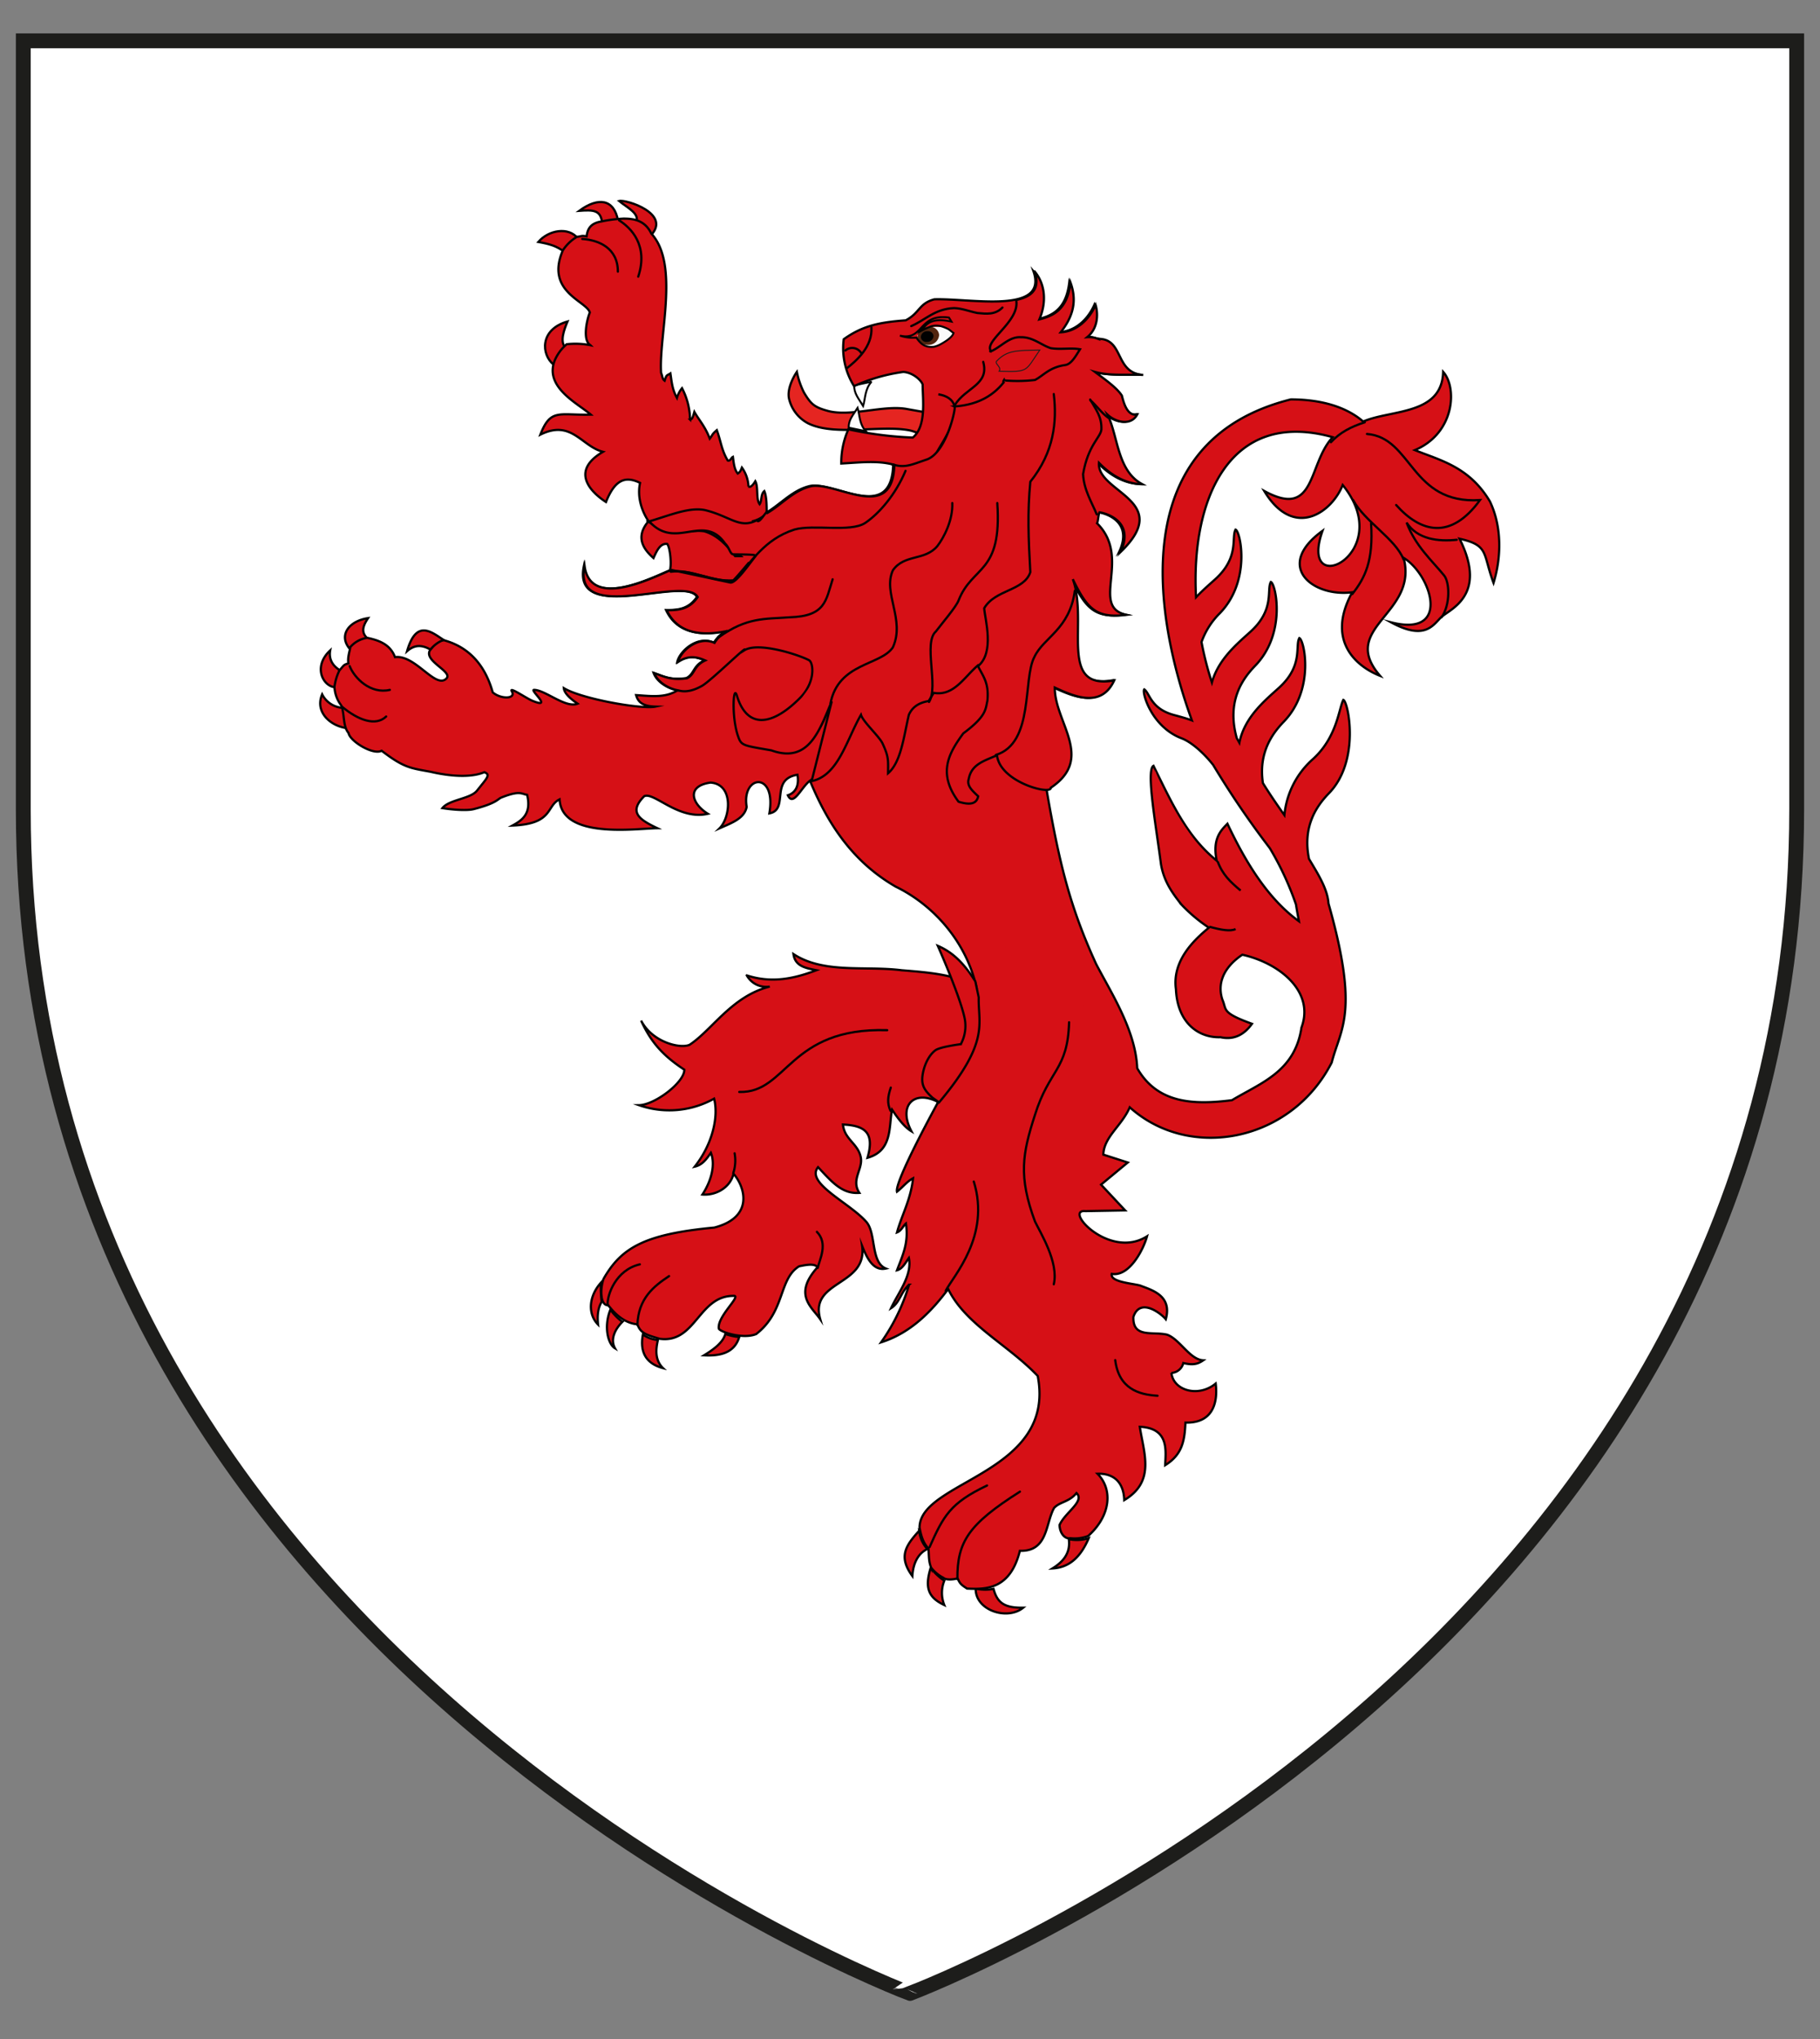 <svg id="Calque_1" data-name="Calque 1" xmlns="http://www.w3.org/2000/svg" viewBox="0 0 612.69 686.06"><rect x="0" y="0" width="612.69" height="686.06" fill="#808080" stroke="none"/><defs><style>.cls-1,.cls-4{fill:#fff;}.cls-1,.cls-15{stroke:#1d1d1b;}.cls-1,.cls-2,.cls-7{stroke-miterlimit:10;}.cls-1{stroke-width:5px;}.cls-14,.cls-15,.cls-2,.cls-5,.cls-8,.cls-9{fill:#d61016;}.cls-12,.cls-14,.cls-2,.cls-3,.cls-4,.cls-6,.cls-7,.cls-8,.cls-9{stroke:#010101;}.cls-14,.cls-2,.cls-3,.cls-6,.cls-7,.cls-8,.cls-9{stroke-width:0.75px;}.cls-3{fill:#e52521;}.cls-12,.cls-3,.cls-6,.cls-8,.cls-9{stroke-linecap:round;}.cls-12,.cls-3,.cls-9{stroke-miterlimit:8;}.cls-4{fill-opacity:0.98;}.cls-12,.cls-4{stroke-width:0.65px;}.cls-12,.cls-6,.cls-7{fill:none;}.cls-10{fill:#fafafa;}.cls-11{fill:#532610;}.cls-13{fill:#010101;}.cls-15{stroke-width:0.33px;}</style></defs><title>malta</title><path id="shield" class="cls-1" d="M7.84,13.74h597v258.5c0,286.2-298.5,398.39-298.5,398.39S7.84,558.44,7.84,272.24Z"/><path id="path5967-1" class="cls-2" d="M366.52,517.46c-2.85,6.71-6.81,9.92-12.23,10.2,3.59-2.21,6.16-5.15,5.52-9.84A13.11,13.11,0,0,0,366.52,517.46Z"/><path id="path5969-7" class="cls-2" d="M334.46,534.53a14.56,14.56,0,0,1-6-.09c-.18,7.26,10.57,10.85,16,6.43-6.35.1-8.74-1.65-10-6.34Z"/><path id="path5971-4" class="cls-2" d="M317.89,531.79a11,11,0,0,0,0,8.19c-5.24-2.49-6.71-5.61-4.59-12.51A20.14,20.14,0,0,0,317.89,531.79Z"/><path id="path5973-0" class="cls-2" d="M312.19,521.13c-2.94,1.38-4.78,4.51-5.05,9.1-4.78-6.52-2.3-10.2,2.3-15.26a10.58,10.58,0,0,0,2.75,6.16Z"/><path id="path5741-9" class="cls-2" d="M113.51,231.2c-4.31.48-8.64-6.54-2.35-12.4-.43,2.36.26,4.82,3.2,6.64a14.38,14.38,0,0,0-.85,5.76Z"/><path id="path5743-4" class="cls-2" d="M118.27,245.07c-6.14,0-12.57-5.06-9.82-11.48a8.3,8.3,0,0,0,7.08,4.55c.76,2.57,1.86,4.57,2.74,6.93Z"/><path id="path5745-8" class="cls-2" d="M117.63,218.16c-3.7-4.51-.14-9.25,6.28-10.21-2,3-2.29,4.94-.12,6.92a9.12,9.12,0,0,0-6.16,3.29Z"/><path id="path5747-8" class="cls-3" d="M328.57,141.6s-16.56-2.77-23.26-4c-7.84-1.44-18.9,2.72-26.61.64C274.16,137,273,136,270.62,132a28,28,0,0,1-2.36-6.9s-3.45,4.87-2.66,8.92a12.58,12.58,0,0,0,6.6,8.48c9,4.28,24,.44,33.78,2.24,6.81,1.27,15.45,10.47,15.45,10.47l7.14-13.57Z"/><path id="path5749-2" class="cls-4" d="M291.45,145.07l-5.74-1.2c-.1-2.61,1.51-4.3,3-6.65.74,2.41.53,5.44,2.77,7.85Z"/><path id="path5751-4" class="cls-4" d="M293.43,128.4l-5.86,1.26c-.11,2.72,1.54,4.49,3,6.94.76-2.52.55-5.68,2.84-8.2Z"/><path id="path5753-5" class="cls-2" d="M218.71,79.56c8-7.53-8.09-12.59-10.29-11.94,2.48,2.11,7.35,4.32,5.61,7.35"/><path id="path5755-5" class="cls-2" d="M208.05,74.23c-1.29-7.17-6.53-8.09-13.05-3.31,4.87-.36,7.35-.27,7.72,4.32"/><path id="path5757-1" class="cls-2" d="M194.54,80.21c-3.13-4-9.84-2.85-13.33,1.19,4,.74,6.25,1.38,8.83,3.4"/><path id="path5759-7" class="cls-2" d="M190.22,116.79c-1.75-1.93-.37-5.79.83-8.64-9.56,2.76-8.74,11.21-4.78,14.43"/><path id="path5761-1" class="cls-2" d="M210.27,73.53a47,47,0,0,0-7.9,1c-4,.64-4.62,3-4.9,5-1.74-.36-1.73,0-3.29.16a14.86,14.86,0,0,0-4.69,4.51c-6.07,14,8.06,17.07,9.07,20.94-1,2.38-2.55,9.38.21,11a25.87,25.87,0,0,0-8-.33,14.77,14.77,0,0,0-4,5.39c-3.67,9,7.72,14.52,12.13,18.29-10.75.28-13.53-2.18-17,6.74C192.42,141,195.73,150.16,203,152c-13.05,7.63-.83,15.7,1,16.89,3.13-7.9,6.79-8.72,11.48-6.43-1.1,4.88.74,9.85,2.85,12.88-4.69,5.43-1.56,9.57,1.66,12.41,1.19-2.66,2.31-5,4.61-4.76,1,1.19,1.55,7,.91,8.88-5.88,2.39-26.92,13.3-28.94-1.5-4.23,20.13,34,2.91,38.06,10.44-2.66,3.86-5.91,4.5-10.42,4.41,4,8.64,13.24,8.53,20.32,7a11.09,11.09,0,0,0-4.22,4c-5.7-2.57-11.58,3-12.31,6.45,3.31-2.2,6-1.92,9.17-.54-3.95,1.84-3.38,4.66-6.14,6-5.24.73-7.36-.45-11-1.74,1.2,3.31,5.35,5.44,8.11,5.81-4.23,2.75-9.3,1.93-14,1.65.55,1.89,1.64,3.74,6.53,3.87-4.52,1-24.85-2.57-30.86-6.22.18,2.11,3.17,4.22,4.64,5.23-3.95,1.66-10.82-4.55-14.59-4.64-1.86-.21,6.65,6.69-.73,3.63-2-.85-7.83-4.85-6.84-3.16,1.57,2.66-3.73,2.73-6.42.36-1.85-6.62-6-14.51-16-17.41-1.49-.51-3.5,1-4.54,2.54-4.08,3.88,7.21,7.69,5,10.16-3.59,3.89-10.51-8.09-17.36-7.13-1.6-4.33-5.42-5.68-9.35-6.5a9.32,9.32,0,0,0-5.68,3.11c-.25,1.58-1,3.54-.65,5.49-1.69.49-1.45.61-3,2.33a17.12,17.12,0,0,0-1.69,5.57,10.93,10.93,0,0,0,2.23,6.17c1.22,2.59.52,7.12,2.5,9.32.39,2.74,8.25,7.57,11.14,6,7.59,5.81,9.75,5.83,16.48,7.08,8.66,2,14.69,1.61,18.1.13,2.18.88,1,1.84-2.44,6.18-2.22,2.83-9.38,3-11.68,5.91,3,.5,8.16.95,10.55.34,7.77-2,8.07-3.4,9.24-3.87,6.33-2.55,6.93-1.18,8.73-.94,1.56,6.44-1.74,8.59-4.95,10.34,13.88-.55,11.29-6.6,15.88-8.81.74,13.51,25.94,9.79,32.92,9.7-6-2.85-9.85-5.33-4.43-10.76,3.31-1.56,11.6,8.21,21.43,5.91-5.6-3.49-7.27-9.39.91-10.49,7.81.55,6.75,11.71,3,15.39,4-1.78,8.39-3.28,9.15-7.21-1.81-10.77,10.11-12.17,7.64,2.18,6.75-1.27,0-11.49,9.46-13,.64,3.87-.76,6.07-3.24,6.9,1.84,4,4.51-2.7,7.45-4.9,6.18,15,14.71,27.47,28.82,35.62,13.3,6.47,23.79,19,27.16,33.61-6.91-4-16-4.74-25.08-5.46-12.23-1.56-26.26,1.26-36.46-5.45.55,4.14,4.13,4.71,7.72,5.44-8.27,3.13-15.43,4.31-23.43,1.74a7.5,7.5,0,0,0,7.73,3.76c-12.78,3.21-19.4,14.62-27,19.59-3.38,1.42-12.63-1-16.3-8.14,3.35,7.38,7.5,11.87,14.54,16.51.09,4.22-9.91,11.85-15.24,11.94a30.88,30.88,0,0,0,25.27-2.2c1.56,6.16-.56,15.34-6.53,22.88,2.48-.55,3.87-2.37,5.44-4.67,1.65,4.14,0,9.73-2.85,14.05,4.68.37,9.45-2.49,10.47-7,3.86,4.41,7,14.62-6.46,18.11-23.53,2.21-31.34,6.81-37.31,17.29-1.38,4.23-.81,9.08,1.58,8.81,2.3,3,5.53,6.08,9.85,6.45,1,3,3.1,3.59,7.51,4.87,12.23,1.66,13.05-14.8,25.19-14.43,1.74.55-5.87,7-5.31,11,.36,1.1,8.18,3.68,12.59,1.84,9.83-7.63,7.51-18.46,14.41-22.78,3-.64,5.16-.93,6.27.26-8.37,9.29-2,13.34.9,17.57-3.86-13.23,16-11.11,14.07-24.72,1.38,3.4,3.51,8.63,8,7.62-5.24-2.11-3.15-12.21-6.74-15.88-5.69-6.35-20.41-12.89-16.09-18.22,4.51,4.78,8,9.11,13.92,8.65-2.94-4.41,1.29-8,.46-12-.92-4.6-5.52-6-6-11,7.35.37,10.75,2.65,8.26,11.2,8.64-2.39,7.1-10.84,8.3-16.17,1.65,2.48,4,5.78,6.5,7.25-4.6-8.73.9-14.07,9-9.84,0,0-14.78,26.76-13.86,30.16,1.93-1.47,3.3-3.41,5.41-4.51-.82,7.35-3.85,12.42-5.41,18.22,1.47-.56,2-2.13,3-3,1,6.53-1.11,10.67-3,15.73,1.93-.46,3.12-3,4-4.15,1.2,5.89-3.69,11.84-6,16.9,2.95-1.84,3.22-5.33,6.07-7.9a65.71,65.71,0,0,1-9.43,19.4c10.11-3.21,17.08-10.57,22.59-17.93,5.88,12,20.21,18.75,30.14,29.23,6.34,32.91-39.69,35.21-39.78,51,.74,4,1.63,5.51,3,7.08.18,2.75.08,4.4.91,6.42a12.34,12.34,0,0,0,4.14,3.42c.64.65,2.77.74,4.79.18.74,1.93,1.49,2.32,3.14,3.43,6.8.36,14.58.07,17.8-12.7,9.47.27,8.57-9.1,11.51-14.43,2-2.12,5.06-1.95,7.54-5,2.94,2.76-3.87,6.53-5.7,10.75.09,3,2,4.8,3.57,4.43a12.78,12.78,0,0,0,6.07-.75c7.62-6.8,8.37-15.69,3.13-20.93,5.52-.19,8.83,2.91,9,8.88C389,498.42,385.08,489,383.7,480c9.93.46,8.74,8,8.55,12.93,5.61-3.5,6.54-7.9,6.82-14.33,9.65.27,10.92-7.35,10.18-13.14-5.79,4.78-14.25,2.4-14.9-3.58a4.34,4.34,0,0,0,4-3.31c2.57.55,4.43.72,6.73-.94-4.5-.18-7.83-7-12.15-8.6-4.87-1.19-11.65,1.28-11.38-6,2.21-6.62,9.26-1.22,10.91.8,2.21-8-4.68-9.81-8.73-11.38-2.94-.73-10.1-1.22-9.46-3.88,6.07,1,10.77-8.51,11.87-12.65-12.59,8-28.23-9.14-20.78-8.47l13.42-.24-8.12-8.67,9-7.45-8.23-2.65c.18-6,6.22-9.67,8.89-15.92,20.22,18.2,54.41,11.57,68-15.08,2.95-11.56,9.4-16.52-1.09-53.49-.34-5.08-3.77-10.28-6.56-15-2.3-11.17,2.81-18.06,6.74-22.11,10.61-10.92,6.45-30.86,4.82-31.38-1.5,2.65-2,12.46-10.26,19.93a28.78,28.78,0,0,0-9.59,18.84c-2.55-3.6-5-7.18-7.23-10.78-1.56-10.29,3.27-16.77,7-20.63,10.61-10.92,6.89-27.65,5.26-28.16-1.49,2.64,1.39,9.24-6.84,16.71-4.55,4.13-11.66,9.85-13.34,18.53-.29-.53-.6-1.06-.88-1.58-3.51-12.49,2-20,6.21-24.36,10.61-10.93,6.9-27.65,5.26-28.17-1.49,2.64,1.4,9.24-6.84,16.71-4.3,3.91-10.85,9.23-13,17.13a109.64,109.64,0,0,1-3.5-13.63,25.83,25.83,0,0,1,6.17-9.69c10.61-10.92,6.92-27.62,5.29-28.14-1.5,2.64,1.39,9.22-6.84,16.69-1.9,1.72-4.25,3.72-6.46,6.09-1.77-32.6,11-63.64,46-53.87-8.45,9-5.5,27.73-23.06,18.08,9.93,16.46,22.76,7.29,26.43-2,18.57,23-15.33,39.41-6.79,15.42-16.54,12-3.11,22.42,10,20.67-9.1,16.64,1.84,25.18,9.38,28.12-14.15-16.36,13-20.67,7.91-39.7,9.28,5.61,16.27,26.93-4.23,21.69,11.12,6.07,14,1.2,16.72-1.56s16.09-7.16,6.34-26.56c10,2.24,7.74,4.93,11.45,14.87,2.74-8.87,2.75-19.09-1.21-27.4-6.93-11.68-16.7-13.81-25.28-17.28,13.51-5.7,14.3-21.1,9.52-26.34-.36,14.62-17.54,12.67-26.92,16.72-6.8-5.89-16.45-7.44-24.36-7.44-56,14.05-45.85,73.53-33.29,108-2.22-.83-4.4-1.37-6.2-1.87-7.72-2.15-8-7.35-9.84-8.58-.88.87,2.33,12.61,12.62,16.49,3,1.14,7.07,4.52,10.49,8.83l.08.1a301.48,301.48,0,0,0,19.07,28,101.1,101.1,0,0,1,8.81,18.94c.29,1.88.65,3.77,1,5.65-10.57-7.65-18-20-24.07-32.81-2.06,2.11-5.2,5-3.6,12.44-10.11-8.23-14.9-19-21.3-31.92-2.52,1.36.74,19.45,2.51,33,.93,5.67,3.61,9.55,6.95,13.73a53.13,53.13,0,0,0,9.19,7.72c-4.82,4-12.44,11-11.09,20.73.49,11.39,7.73,16.4,15,16.12,5.12,1.13,8.42-1.47,10.6-4.51-10.42-3.78-8.44-4.68-9.95-8.09-2.2-6.63,1.78-11.88,6.71-15.15,12.61,2.84,24.39,12.43,19.9,24.51-2.22,14.84-13.68,18.59-23.4,24.43-13,1.66-25.09,1.11-31.89-10.75-.56-12.87-8.81-25.39-13.87-35.14-8.73-19.11-12.32-33.43-16.74-59.08,14.89-9.92,2.3-22.24,2.39-33.91,6.89,3.21,15.71,6.89,20-2.39-19.08,3.42-8.59-19.6-13.94-34.07,4.88,10,7.88,13.28,18.08,12-12.5-2.67,1.94-19.14-9.92-30.81.37-.55.46-3.13.83-3.68,2,.28,12,2.87,7.1,13.35,18.11-17.38-8.11-20-7.28-30,4.87,5,9.83,7.11,14.61,7.2-8.46-4.5-8.1-15.92-11.69-23.37,2.67,2.48,7.84,3.88,10-.08-3.41.65-4.61-4.14-5.16-6.35-1.66-2.66-5.88-5.59-9.1-8,5.24,1.47,11.11.72,16.72,1.09-10.48-.37-9.93-13.42-19.31-12.77,4-3.22,3.59-8.44,2.85-10.83-2.39,5.33-6.71,8.92-11.76,9.19,3-3.86,6.07-9.22,3.32-16.76-1.11,9.56-6.27,11.31-10.5,12.41,2.48-5.7,2-11.86-1.55-16.09,5,14.61-21.25,9-33.38,9.41-5.24,1.37-4.86,4.59-9.64,7.07-9.1.64-14.7,1.94-20.86,6.35a24.07,24.07,0,0,0,3.47,15.78,59.59,59.59,0,0,1,16.56-4.77c3.31.18,6.07,2.85,6.53,4.22,0,5,1.37,14-3.31,17.86a125.27,125.27,0,0,1-21.69-2.77,27.52,27.52,0,0,0-2.39,11.5c5.61-.28,12.05-1.11,17.47.36-.55,19.67-19.22,5.78-27.86,7.16-5.88,1.28-9.94,6.09-14.72,8.93,0-1.93,0-5.43-.8-7.17-1.29,1.1-.75,3.21-1.58,4.4-1.29-1.74-.35-5.7-1.45-7.72-.55.92-1.57,2.31-2.31,1.76a11.62,11.62,0,0,0-2.2-6.35c-.46,1.11-.57,1.45-1.4,2-1.19-1.38-1.36-3.58-1.63-5.6-.64.28-.82,1.5-1.74,1.22-2.11-3.49-2.3-6.53-3.68-10.21-1.74,1.47-1.28,1.47-2.38,2.85-1.56-4.14-3.62-6.26-5.18-9-.46,1.57-.63,2.5-1.45,2.59a23.55,23.55,0,0,0-2.7-10.57,9.05,9.05,0,0,0-1.71,3.29c-1.56-2.85-1.74-5.14-2.2-8.26-1.29.82-1.3.35-1.94,2.46-.83-.55-.74-1.63-1.2-2.64-.82-12.6,6.25-36.58-3.31-46.88-1.84-3.91-5.13-5.06-9.18-5Z"/><path id="path7405" class="cls-5" d="M325.11,369.24c-7.06,14.56-17,33.63-9,54,.94,2.42-5.83,12.05-4.36,14.67.56,1,9.53-10.57,10.17-9.55,4.76,7.65,11.87,16.2,22.08,25.94-17.76-24.69-25.64-52.52-18.85-85Z"/><path id="path5767-2" class="cls-6" d="M300.43,156.32c7.35,2.29,15,6,23.07,5"/><path id="path5769-7" class="cls-7" d="M315.88,132.65c12.38,2.09.61,16.68-.64,19.86"/><path id="path5775-4" class="cls-6" d="M331,121.75c2.11,7.73-5.89,8.56-9.57,14.53"/><path id="path5777-2" class="cls-6" d="M293.35,110.08c.46,6.53-5.06,11.31-8.36,13.88"/><path id="path5779-3" class="cls-6" d="M290,118.91a3.54,3.54,0,0,0-5.41-1"/><path id="path5783-2" class="cls-6" d="M337.47,103.46C335,106,332,105.58,329,105.3c-2.75-.55-5.05-1.56-7.81-1.65-6.53.27-9.65,4-14.43,6.06"/><path id="path5785-1" class="cls-6" d="M333.33,118.17c3.59-1.56,6.16-5,10.11-4.78,4.14-.09,6.9,2.67,10.12,3.68,3.3.55,6.61-.19,9.83.36-1.56,2.49-3,5.15-5.15,5.34-5.24.82-7,3.4-10,5a49.69,49.69,0,0,1-9.83.18"/><path id="path5795-6" class="cls-6" d="M373,140.51c-2.21-1.48-4.32-4.51-6.07-5.89"/><path id="path5797-1" class="cls-6" d="M366.79,134.35c1.93,3.4,3.95,5.79,3.77,10.11-.28,2.66-4.5,5.24-6.16,15,.28,5.33,2.94,9.47,4.6,13.51"/><path id="path5803-2" class="cls-8" d="M208.42,74.14c4,2.48,9.93,8.46,6.43,18.94"/><path id="path5805-7" class="cls-8" d="M196,80.39c5.7.37,12,3.13,12,11"/><path id="path5895-3" class="cls-6" d="M304.66,158.34c-3.31,7.9-8.83,14.34-13.61,17.55-5,3.22-17.37.37-23.8,2.21-10.3,3.31-14.44,11-20.41,17.19-7.17.55-14.16-3.95-21.23-3"/><path id="path5899-4" class="cls-6" d="M258,172.77c-6.06,5.79-12.68,1-18.84-.37-6.25-2.57-16.73,2.39-21.05,3.22"/><path id="path5901-6" class="cls-6" d="M253.64,187.11h-6.16c-2.85-3.77-6-7.08-10.38-8.37-4.42-.64-8.09,1-12.6.19-2.29-.65-4.5-2.39-6.61-3.68"/><path id="path5903-0" class="cls-6" d="M234.52,201c25.74,8.82,22.61-.46,35-6,3.5-1,9.1,2.94,10.39-.27,3-7.72,12.68-15.63,14.61-11.13"/><path id="path5909-1" class="cls-6" d="M280.11,194.83c-2.29,7.17-2.39,12.41-14.43,12.77-8.45.65-14.34-.09-23.9,6.71"/><path id="path5911-8" class="cls-6" d="M273.68,221.21c-6.42-1.51-16.8-8.11-24.54-1.84-7.17,2.67-11.22,13.79-21.51,12.87"/><path id="path5913-4" class="cls-6" d="M359,191.61c-.37-5.42,8.09-10.29,9.93-16"/><path id="path5915-9" class="cls-6" d="M459.44,142.07c-4.59,1.47-8.36,3.4-11.39,6.71"/><path id="path5917-6" class="cls-6" d="M460.18,146c15.35,1.2,14.61,23.72,38.05,22.24-9.83,13.52-19.94,10.94-28.22,1.66"/><path id="path5919-3" class="cls-6" d="M490.42,181.59c-6.16.65-13.24-.09-16.91-5.79,3,7.91,8.45,12.69,12.59,17.74,1.93,2.21,2.21,9.93-.83,14.16"/><path id="path5921-7" class="cls-6" d="M472.5,188.21c-2.76-7-13.06-12.68-17-20"/><path id="path5923-8" class="cls-6" d="M461.56,176.08c.82,12.59-2,18.29-6.34,23.8"/><path id="path5941-4" class="cls-2" d="M248.86,449.81c-1.65,5.51-6.71,6.43-11.86,6.15,2.85-1.74,6.35-4.13,7.17-7.17A19.76,19.76,0,0,0,248.86,449.81Z"/><path id="path5943-0" class="cls-2" d="M221.47,450.82c-.55,2.57-1.29,6.52,1.75,9.46-4.14-1.1-8.18-3.86-6.8-11.3a10.55,10.55,0,0,0,5.05,1.84Z"/><path id="path5945-7" class="cls-8" d="M225.24,429.31c-5.15,3.4-10.39,7.53-10.66,16.45"/><path id="path5947-6" class="cls-8" d="M215.4,425.36c-8.08,1.83-11.12,10.38-10.84,13.78"/><path id="path5949-3" class="cls-2" d="M205.48,440.61c-2.3,5.7-.83,11.58,1.56,13-1.65-2.94-.09-6.34,2.48-8.91a18.69,18.69,0,0,1-4-4.05Z"/><path id="path5951-6" class="cls-2" d="M202.54,438c-1.11,1.74-1.57,4.41-1.2,7.63-3.4-3.4-3.31-9.29.92-14.07a47.53,47.53,0,0,0,.28,6.44Z"/><path id="path5953-1" class="cls-8" d="M275,414.42c3.86,3.95.92,9.28.27,12.13"/><path id="path5955-5" class="cls-8" d="M247.3,388a13.67,13.67,0,0,1-.46,6.71"/><path id="path5957-4" class="cls-6" d="M299.78,373.7c-1.19-2.58-.92-4.78.1-7.81"/><path id="path5975-3" class="cls-8" d="M343.35,501.83c-17.37,11-21.14,16.91-21.05,29.41"/><path id="path7403" class="cls-5" d="M336.44,343.74c-8.66,18.43-18.72,34.64-19.84,65.15,15,30.29,28.77,52.9,39.09,55.68C313.68,396.06,337,379.4,336.44,343.74Z"/><path id="path5981-6" class="cls-6" d="M318.35,434.27c2.57-5,15.17-18.38,9.47-36.77"/><path id="path5983-0" class="cls-6" d="M315.59,371.22c10.57-19.58,9.84-10.39,14-28.68"/><path id="path5985-1" class="cls-2" d="M144.91,218.53c-3.14-1.79-5.55-1.49-7.87.54,3.14-11,8.35-6.31,12.29-3.79A10.38,10.38,0,0,0,144.91,218.53Z"/><path id="path5987-6" class="cls-8" d="M130,241.05c-3.49,3.38-9.41,1.27-14.95-3.37"/><path id="path5989-5" class="cls-8" d="M131.24,232.09c-6.49,1.51-11.91-3.91-13.53-8"/><path id="path5991-7" class="cls-6" d="M292.06,214.41h0"/><path id="path5993-5" class="cls-6" d="M273.68,221.21c2.21,15.9-26.75,32.35-26.75,13.69-2.2,16.09,5.42,16.18,12.59,16.37"/><path id="path5999-2" class="cls-6" d="M289.31,240.33c-3.59,3.31-9,22.7-16.09,21.87"/><path id="path6001-0" class="cls-6" d="M336.73,252.83c-10.47,7.81-15.53,6.8-7.07,15.44"/><path id="path6003-0" class="cls-6" d="M329.66,268.18c-5.61,3.67-9.1,1.1-10.39-4.41-1.93-7.08-.83-12.23,7.54-19.4,6.8-5.15,6.62-17.65,1-20.4"/><path id="path6007-4" class="cls-6" d="M336.73,252.83c-5.42,3.86,8.28,12.68,15.54,12.77"/><path id="path6017-7" class="cls-6" d="M361.64,198.69c-1.74,13-10.47,15.62-13.6,22.24-4,7.45,1.75,27.85-11.21,31.81"/><path id="path6019-7" class="cls-6" d="M298.5,259.54c5.79-4.6,3.4-23.26,14.06-23.44,3.31-5.15-2-19.95,2.3-23.72,2.3-3,6.8-8.27,7.63-10.38,4.69-12,14.7-8.83,13.05-32.82"/><path id="path6021-7" class="cls-6" d="M313.57,233.16c8-.65,11.86-6.44,17.56-12.87,5.7-4.6.27-11.95,0-15.72,3.67-6.34,13.42-5.79,15.53-12.13-.64-11.49-1-20,0-30.43,8-10,9-20.13,7.91-29.5"/><path id="path6025-3" class="cls-6" d="M289.31,240.33c2.39,7.53,10,6.62,9.28,19.21"/><path id="path6027-3" class="cls-6" d="M259.43,251.27c5.7,2.84,14.62-.46,18.48-10.3,3.12-11.58,18.38-17.1,22.52-23.25,4.23-9.29-3.5-18.3,0-25.92,3.86-5.52,10.84-3.13,15-8.19,2.21-2.84,5.24-8.73,5-14.43"/><path id="path6029-5" class="cls-6" d="M359.9,343.92c-.46,16.17-6.71,15.81-11.49,31.16-4.23,13.05-5.61,20.68,0,35.84,1.74,3.68,8.09,13.7,6.34,21.15h0"/><path id="path6033-9" class="cls-6" d="M389.68,469.57c-6.34-.37-13.05-2.39-14.25-12"/><path id="path6037-8" class="cls-9" d="M313.91,369.29c-2.34-2.15-3.71-3.83-3.4-7s1.88-7.08,4.37-8.94c1.59-1.19,8.57-2.07,8.57-2.07a12.88,12.88,0,0,0,1.25-8.89c-1.61-7.51-9-24.19-9-24.19,5.76,2.44,9.49,6.92,12.65,12l1.13,5.37c-.25,8.9,3.89,14.8-13.34,35.3Z"/><path id="path6041-8" class="cls-10" d="M308.82,112.84l4.81-2.89,2.86,0a5.62,5.62,0,0,1,4.37,2.23s-1.78,2.34-1.89,2.43-4.05,1.81-4.17,1.85-3.27,0-3.27,0l-1.65-1Z"/><path id="path6043-2" class="cls-11" d="M312.44,109.94a3.61,3.61,0,0,0-3.5,3.38c.06,1.69,1.72,2.91,3.71,2.72a3.6,3.6,0,0,0,3.5-3.37,3,3,0,0,0-2.8-2.71"/><path id="path6045-6" class="cls-12" d="M303,112.92c8,1.83,6.14-7.55,16.46-6.08l.84,1.36c-2.88-.6-6.66-1.12-9,1.66-.23.27-1.48,1.36-1.68,1.71a34.51,34.51,0,0,1,3.91-1.81l.47-.1a4,4,0,0,1,.59-.09,5.92,5.92,0,0,1,1.11,0,5.35,5.35,0,0,1,1.11.18h0a14.67,14.67,0,0,1,2.32.91,3,3,0,0,1,.42.26c.5.35.91.77,1.45,1.1-.16.78-1.23,2.06-4.14,3.67a8.56,8.56,0,0,1-2.53,1l-.25,0a4.39,4.39,0,0,1-1.08,0,4.85,4.85,0,0,1-3.23-1.5,8,8,0,0,1-1.24-1.59,13.91,13.91,0,0,1-5.58-.69h0Z"/><path id="path6047-6" class="cls-13" d="M312.06,111.41a2.13,2.13,0,0,0-2.07,2,1.87,1.87,0,0,0,2.2,1.62,2.14,2.14,0,0,0,2.07-2,1.76,1.76,0,0,0-1.66-1.6"/><path id="path6049-0" class="cls-6" d="M332.29,499.76c-12.52,5.93-14.72,10.37-19.36,20.74"/><path id="path6051-3" class="cls-14" d="M409.9,289.78c1.65,4.44,4.25,6.9,7.74,9.81"/><path id="path6053-8" class="cls-14" d="M407.11,311.76c3.83,1.07,7.13,1.67,8.84.79"/><path id="path7401" class="cls-5" d="M271.9,391.55c-13.15-8.64-23.17-19.59-33.9-30.27,9.28-20.27,50.17-25,72.45-33-34.68,14.71-73,31-38.55,63.23Z"/><path id="path7407" class="cls-5" d="M154.66,248.66c48.47,2.51,88.18-8.09,121-29-3.07,7.55,14,20.78-45.47,35.61C173.82,261.65,173.53,251.68,154.66,248.66Z"/><path id="path7409" class="cls-5" d="M280.77,261.42c1.8-45.1,34.11-34.27,52.71-48.57,4.46,41.69,11,78.68,33.17,126.75-6.29-4.82-15.43-4.64-20.24-10.48-8.26-10-15.36-24.48-28.09-30.86C297.91,288.05,292.43,275.92,280.77,261.42Z"/><path id="path7411" class="cls-5" d="M280.77,245.76c1.22-30.56,23.11-23.22,35.72-32.91,3,28.24,7.42,53.31,22.47,85.88-4.26-3.27-10.46-3.14-13.71-7.1-5.6-6.8-10.41-16.59-19-20.91-13.82-6.92-17.54-15.13-25.44-25Z"/><path id="path7413" class="cls-5" d="M186.18,253.17c33.76,2.18,66.24-12.06,89.11-30.27-2.15,6.57,5.31,16.73-36.09,29.64C199.93,258.1,199.32,255.8,186.18,253.17Z"/><path id="path7415" class="cls-5" d="M260.43,182c-18.64-15.83-29.35-36.13-44.26-55.7,10.49,22.43,16.16,45,36.8,63.66Z"/><path id="path7417" class="cls-5" d="M260.26,182c-13.81-11.73-21.56-24.64-32.6-39.13,7.77,16.6,16.19,29.83,31.47,43.62Z"/><path id="path7421" class="cls-2" d="M348.31,91.37c2,5.9-1.07,8.5-6.24,9.54,1.49,7.22-11.33,14-8.37,17.3.91,1,9.17,2.51,4.22,9.75-.21.31-.2.53-.05.7-3.32,4.15-8.3,7.51-16.53,8.08.58.24-2.68,15.63-9.43,17.88-4.55,1.52-7,2.84-10.83,1.79-.57,19.63-19.22,5.75-27.86,7.13-5.88,1.28-9.94,6.09-14.72,8.93,0-1.9-2.91,4.31-3.7,2.54-5.76,3-8.86-1.24-17.23-3.34-5.3-1.25-12.1,1.71-19,3.73,8.87,9.92,18.27-3,25.52,7.44,1.48,1.4,1.68,3.64,2.8,3.65,6.15.07,7.89.08,7.39.7-2.2,2.73-6.6,9.18-8.45,8.79l-19.87-4.25c-5.89,2.39-27.13,13.5-29.16-1.3-4.22,20.13,34,2.91,38.07,10.44-2.67,3.86-5.91,4.5-10.42,4.41,3.95,8.64,13.24,8.53,20.32,7a11.19,11.19,0,0,0-4.23,4c-5.69-2.57-11.57,3-12.3,6.45,3.31-2.2,6-1.92,9.17-.54-4,1.84-3.38,4.66-6.14,6-5.24.73-7.36-.45-11-1.74,1.19,3.31,5.35,5.44,8.11,5.81,2.47.77,5.22,0,7.88-1.48,3.15-1.76,15.9-14.39,14.33-12,4.67-2.95,18.31,1.5,21.76,3.33,1.46.77,2.38,7.28-3.13,12.8-9.51,9.52-17.75,10.25-21.14-.84-1.26-4.14-1.84,7.14.33,13.46,1.14,3.35,1.45,3.2,11.26,4.91,12.76,4.6,16.24-7,20.33-16.49l-6.77,26.84c9-1.87,11.72-13.83,16.61-22.31.7,2.36,6.19,7.29,7.28,9.67,2.14,4.63,1.85,5.64,1.84,10,4.35-3.69,5.27-12.27,7-19.67,1-2.22,2.88-4,6.66-4.63l1.71-2.75c6.76,1.18,10.24-5.28,14.82-9.2,1.55,3.33,3.9,5.62,3.24,11.89-.64,2.78-.26,5.13-8.11,10.94-4.79,6.56-8.81,13.32-1.58,23,3.33,1,6,1.07,6.6-1.84-1.88-1.8-4-3.56-3.16-5.9.94-5,5.4-6.05,9.49-7.91,1,9.1,18.34,13.52,18.11,10.94,14.89-9.93,1.25-22,1.35-33.71,6.89,3.21,15.71,6.89,20-2.39-19.08,3.42-8.6-19.6-13.94-34.07,4.88,10,7.88,13.28,18.08,12-12.5-2.67,1.94-19.14-9.92-30.81.37-.55.46-3.13.83-3.68,2,.28,12,2.87,7.1,13.35,18.1-17.38-8.11-20-7.28-30,4.87,5,9.83,7.11,14.61,7.2-8.46-4.5-8.1-15.92-11.69-23.37,2.67,2.48,7.84,3.87,9.95-.08-3.4.65-4.6-4.14-5.15-6.35-1.66-2.66-5.88-5.59-9.1-8,5,1.4,10.48.8,15.81,1-8.93-1-6.17-11.62-14.07-12.1l-1-.18-.15,0a7.18,7.18,0,0,0-2-.39h0a7.87,7.87,0,0,0-1.19,0c4-3.22,3.59-8.44,2.85-10.83-2.39,5.33-6.71,8.92-11.76,9.19,3-3.86,6.07-9.22,3.31-16.76-1.1,9.56-6.26,11.31-10.49,12.41,2.48-5.7,2-11.86-1.56-16.09Zm-47.23,65v0l-.6-.15c.2.06.4.13.6.18Z"/><path id="path7449" class="cls-6" d="M373.14,140.57c-2.21-1.47-4.32-4.51-6.07-5.89"/><path id="path7451" class="cls-6" d="M367,134.41c1.93,3.4,3.95,5.79,3.77,10.11-.28,2.66-4.51,5.24-6.16,15,.27,5.33,2.94,9.47,4.59,13.51"/><path id="path7499" class="cls-6" d="M304.84,158.4c-3.31,7.9-8.82,14.34-13.6,17.55-5,3.22-17.37.37-23.81,2.21-10.29,3.31-14.43,11-20.4,17.19-7.17.55-14.16-3.95-21.24-3"/><path id="path7511" class="cls-6" d="M280.3,194.89c-2.3,7.17-2.39,12.41-14.43,12.78-8.46.64-14.34-.1-23.9,6.71"/><path id="path7573" class="cls-6" d="M292.25,214.47h0"/><path id="path7579" class="cls-6" d="M361.83,198.75c-1.75,13-10.48,15.63-13.6,22.24-4,7.45,0,29-13,33"/><path id="path7581" class="cls-6" d="M312.75,236.16c3.31-5.15-2-19.95,2.3-23.72,2.29-3,6.8-8.27,7.62-10.38,4.69-12,14.71-8.83,13.06-32.82"/><path id="path7583" class="cls-6" d="M329.22,224.12c5.7-4.6,2.37-15.72,2.1-19.49,3.67-6.34,13.41-5.79,15.53-12.13-.64-11.49-1-20,0-30.43,8-10,9-20.13,7.9-29.5"/><path id="path7587" class="cls-6" d="M279.58,236.59c2.7-13.69,16.9-12.66,21-18.81,4.23-9.29-3.49-18.3,0-25.92,3.87-5.52,10.85-3.13,15-8.18,2.2-2.85,5.24-8.74,5-14.44"/><path id="path7613" class="cls-8" d="M333.52,118.23c3.59-1.56,6.16-5,10.11-4.78,4.14-.09,6.9,2.67,10.11,3.68,3.31.55,6.62-.19,9.84.37-1.56,2.48-3,5.14-5.15,5.33-5.24.82-7,3.4-10,5a50.49,50.49,0,0,1-9.83.19"/><path id="path7615" class="cls-15" d="M336.35,124.89c1-1.4-1.68-2.52-.82-3.42,3.49-3.63,6.52-3.57,14.51-3.71C345,125.1,346.37,125.14,336.35,124.89Z"/><path id="path7617" class="cls-5" d="M251.4,375.52c-1.92-3-17.13-9.9-14.9-18.69,11.33-21.11,41.6-21.57,65.16-26.12-12.05,7.58-48.92,14.1-57.31,25.59C239.59,362.21,249.88,367.74,251.4,375.52Z"/><path id="path7619" class="cls-5" d="M253.28,211.26c9,4.27,14.33,3.34,21.76,7.7,1.42,1.14,1.64,3.32,0,8.3-.91,2.79-5.5,7-6.22,10.06,1.52-.38,5.09-1.73,8.31-7.59,1.84-3.37,4.34-6.56,6.94-8.1l12.14-5.33c1-4.07,3.88-.3.15-25.32.55-2.63-.51-4.17-1-6.07-6.34-2.29-11.87,5.88-17,19-2.2,7-16.14,5-25,7.4Z"/><path id="path7621" class="cls-5" d="M248.47,196.48c4.69-6,8.74-12.67,18.64-17.17,7-.34,8.48,1.86,19.05-.63,2.21.36,3.07,0,2.51,1.47-4.6,2.87-11.08,6.46-11.3,11.52-2.63-.83-3.32-2.39-10.05-1.68-7.22,2.51-9.15,6.52-12.78,10-5.5,1-9.5-.19-12.77-2.51C244.87,198.09,246.48,198.69,248.47,196.48Z"/><path id="path7623" class="cls-5" d="M253.5,178.47q13.19-10.47,19.68-13.4c.17-.68,12.34,3.1,19.47,4.4-3.83.24-7.31,1.7-10.25.89C273.26,167.81,260.74,175.28,253.5,178.47Z"/><path id="path7625" class="cls-5" d="M321.13,182.66c-8.91,9.51-13.88,7.39-19.26,9.84,5.48,23.62-.28,28.73-1.89,28.9-17.81,10.81-16.11,14.52-16.12,18.85,7.45-5.74,12.12-13.46,21.15-11.94,3.33-14.94,3.41-23,2.3-28.48,7.48-6.37,10.87-11.3,13.82-17.17Z"/><path id="path7627" class="cls-5" d="M314.64,227.06a94.33,94.33,0,0,1,0-12.15c4.85-3.14,6.23-8.91,12.56-18,5.66-4,7-9.86,9.85-15.07-1.92,7.46-2.53,14.93-7.54,22.4-1.08,3.49-1.15,6.17-4.82,11.73C323.49,219.24,318.85,223.5,314.64,227.06Z"/><path id="path7629" class="cls-5" d="M333.7,204.65c1.36-2.79,7.51-5.58,13.19-8.38-5.36,9-9.63,19.67-11.1,34.76C334.78,222.34,333.15,213.86,333.7,204.65Z"/><path id="path7631" class="cls-5" d="M320.29,261l12.78-17.8c4.42-3.91,5.78-16.58,6.7-22,1,7.24,3.11,12.85.42,25.34C333.11,247.33,326.87,255.7,320.29,261Z"/><path id="path7633" class="cls-5" d="M347.73,192.71c-.39-9.84-1-19.17.21-30,7.84-8,8.22-18.72,8.16-25.66,3.13,14.43-.34,33.47-8.37,55.7Z"/><path id="path7635" class="cls-5" d="M462.94,181.52c-.54,8,0,13.07-8.29,25.76-2.62,6.43.85,6.79,5.33,12.44-3.2-12,2.77-13.5,7.33-17.67l4.16-10.53Z"/><path id="path7637" class="cls-5" d="M495.17,169.91c-15.92,2-20.89-13.15-30.5-21-2.68,1.9-7.15.92-6.22,8.59,6.85,9.3,9.94,9.59,18.66,15.7C482,176.34,490.34,172.69,495.17,169.91Z"/><path id="path7639" class="cls-5" d="M351.25,131.41c1.63,10.59-6.19,22.51-15.4,30.8-.21-7.18,2.06-12.71,4.15-18.36Z"/><path id="path7641" class="cls-5" d="M328.18,160.5c3.21,5.51,1.47,13.82-1.82,20.41-1.68-3.93-1.63-7.49-1.7-11.07Z"/><path id="path7643" class="cls-5" d="M340.34,163.43c4,5,3.43,13.47,1.11,20.47-2.23-3.65-2.68-7.18-3.27-10.72Z"/><path id="path7645" class="cls-5" d="M316.3,157.87c.52,6.44-4.71,13.28-10.62,17.88.19-4.34,1.8-7.57,3.3-10.88Z"/><path id="path7647" class="cls-5" d="M417.88,344c-11-6.4-21-13.68-1.78-24-3.7,6.08-9.31,11.48-3.48,21C413.47,342.41,416.13,342.76,417.88,344Z"/><path id="path7649" class="cls-5" d="M388.77,258.89c4.09,12.08,15.46,27.26,18,29.16a9.69,9.69,0,0,1,2.41,2.31c1.44,2.4,3.65,6.6,7.2,9.36C389.42,284.69,390.3,271.75,388.77,258.89Z"/><path id="path6031-0" class="cls-6" d="M248.86,367.36c16.27.46,16.55-21.79,49.82-20.78"/></svg>